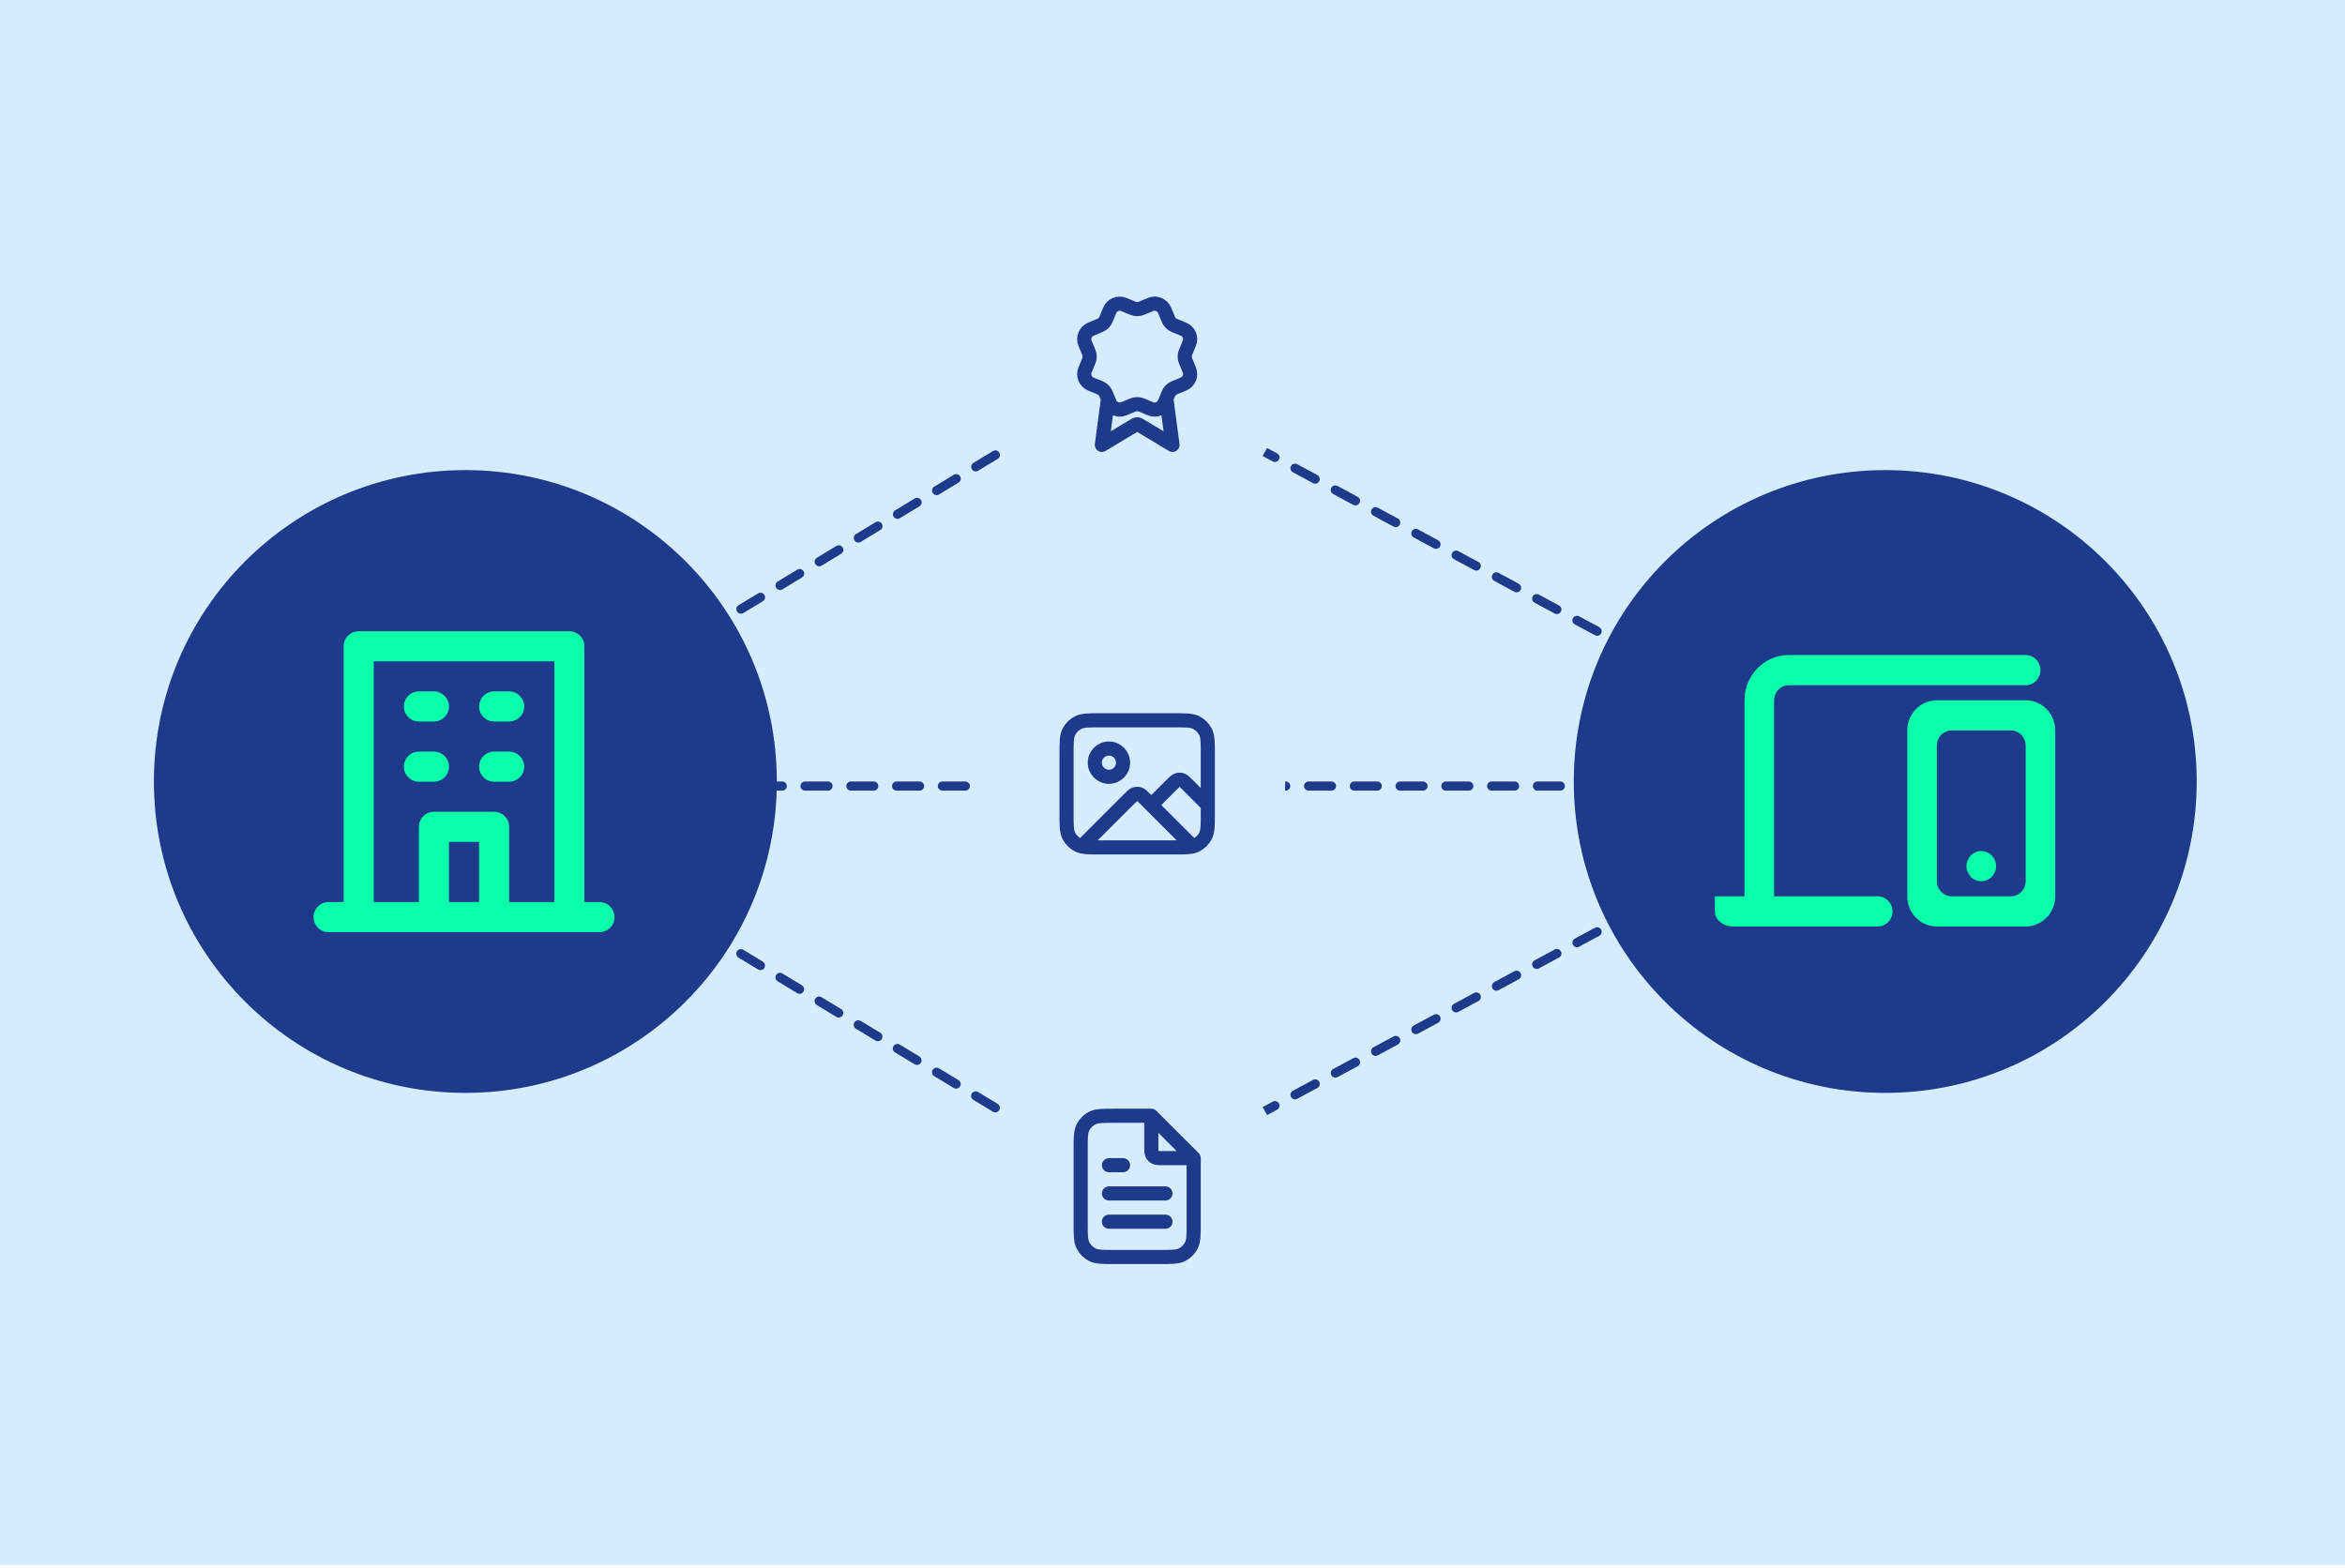 <svg width="332" height="222" viewBox="0 0 332 222" fill="none" xmlns="http://www.w3.org/2000/svg">
<g clip-path="url(#clip0_20476_185335)">
<rect width="332" height="221.61" fill="#D5ECFF"/>
<path d="M161.869 114.46L161 121L165.588 118.247C165.738 118.157 165.813 118.112 165.893 118.095C165.963 118.079 166.037 118.079 166.107 118.095C166.187 118.112 166.262 118.157 166.412 118.247L171 121L170.132 114.457M170.426 103.249C170.58 103.622 170.877 103.919 171.25 104.074L172.559 104.616C172.932 104.771 173.229 105.068 173.384 105.442C173.539 105.815 173.539 106.235 173.384 106.608L172.842 107.916C172.687 108.29 172.687 108.71 172.843 109.084L173.384 110.391C173.46 110.576 173.5 110.775 173.5 110.975C173.5 111.175 173.46 111.374 173.384 111.559C173.307 111.744 173.195 111.912 173.053 112.053C172.911 112.195 172.743 112.307 172.558 112.384L171.25 112.926C170.877 113.08 170.58 113.377 170.425 113.75L169.883 115.059C169.728 115.432 169.431 115.729 169.058 115.884C168.684 116.039 168.264 116.039 167.891 115.884L166.583 115.342C166.209 115.188 165.79 115.188 165.417 115.343L164.108 115.884C163.734 116.039 163.315 116.039 162.942 115.884C162.569 115.729 162.272 115.433 162.117 115.06L161.575 113.75C161.42 113.377 161.124 113.08 160.751 112.925L159.442 112.383C159.068 112.228 158.772 111.932 158.617 111.558C158.462 111.185 158.462 110.765 158.616 110.392L159.158 109.084C159.312 108.71 159.312 108.291 159.157 107.917L158.616 106.608C158.54 106.423 158.5 106.224 158.5 106.024C158.5 105.824 158.539 105.625 158.616 105.44C158.693 105.255 158.805 105.087 158.947 104.946C159.088 104.804 159.256 104.692 159.442 104.615L160.749 104.073C161.123 103.919 161.419 103.623 161.574 103.25L162.117 101.941C162.271 101.568 162.568 101.271 162.942 101.116C163.315 100.961 163.735 100.961 164.108 101.116L165.416 101.658C165.79 101.812 166.209 101.812 166.583 101.657L167.892 101.117C168.266 100.962 168.685 100.962 169.059 101.117C169.432 101.272 169.729 101.568 169.884 101.942L170.426 103.251L170.426 103.249Z" stroke="#1E3A8A" stroke-width="2" stroke-linecap="round" stroke-linejoin="round"/>
<line x1="266.266" y1="111.313" x2="66.539" y2="111.313" stroke="#1E3A8A" stroke-width="1.297" stroke-linecap="round" stroke-dasharray="3.24 3.24"/>
<line x1="66.109" y1="109.773" x2="159.676" y2="53.057" stroke="#1E3A8A" stroke-width="1.297" stroke-linecap="round" stroke-dasharray="3.24 3.24"/>
<line x1="266.035" y1="110.927" x2="160.829" y2="54.154" stroke="#1E3A8A" stroke-width="1.297" stroke-linecap="round" stroke-dasharray="3.24 3.24"/>
<line x1="0.648" y1="-0.648" x2="110.063" y2="-0.648" transform="matrix(0.855 0.518 0.518 -0.855 65.891 110.664)" stroke="#1E3A8A" stroke-width="1.297" stroke-linecap="round" stroke-dasharray="3.24 3.24"/>
<line x1="0.648" y1="-0.648" x2="120.196" y2="-0.648" transform="matrix(-0.88 0.475 0.475 0.88 266.914 110.664)" stroke="#1E3A8A" stroke-width="1.297" stroke-linecap="round" stroke-dasharray="3.24 3.24"/>
<circle cx="65.885" cy="110.666" r="44.096" fill="#1E3A8A"/>
<circle cx="266.908" cy="110.666" r="44.096" fill="#1E3A8A"/>
<circle cx="160.563" cy="53.27" r="21.399" fill="#D5ECFF"/>
<path d="M156.869 56.46L156 63L160.588 60.247C160.738 60.157 160.813 60.112 160.893 60.095C160.963 60.079 161.037 60.079 161.107 60.095C161.187 60.112 161.262 60.157 161.412 60.247L166 63L165.132 56.457M165.426 45.249C165.58 45.622 165.877 45.919 166.25 46.074L167.559 46.617C167.932 46.771 168.229 47.068 168.384 47.441C168.539 47.815 168.539 48.235 168.384 48.608L167.842 49.916C167.687 50.29 167.687 50.71 167.843 51.084L168.384 52.391C168.46 52.576 168.5 52.775 168.5 52.975C168.5 53.175 168.46 53.374 168.384 53.559C168.307 53.744 168.195 53.912 168.053 54.053C167.911 54.195 167.743 54.307 167.558 54.384L166.25 54.926C165.877 55.08 165.58 55.377 165.425 55.75L164.883 57.059C164.728 57.432 164.431 57.729 164.058 57.884C163.684 58.039 163.264 58.039 162.891 57.884L161.583 57.342C161.209 57.188 160.79 57.188 160.417 57.343L159.108 57.884C158.734 58.039 158.315 58.039 157.942 57.884C157.569 57.729 157.272 57.433 157.117 57.06L156.575 55.75C156.42 55.377 156.124 55.08 155.751 54.925L154.442 54.383C154.068 54.228 153.772 53.932 153.617 53.558C153.462 53.185 153.462 52.765 153.616 52.392L154.158 51.084C154.312 50.71 154.312 50.291 154.157 49.917L153.616 48.608C153.54 48.423 153.5 48.224 153.5 48.024C153.5 47.824 153.539 47.625 153.616 47.44C153.693 47.255 153.805 47.087 153.947 46.946C154.088 46.804 154.256 46.692 154.442 46.615L155.749 46.073C156.123 45.919 156.419 45.623 156.574 45.25L157.117 43.941C157.271 43.568 157.568 43.271 157.942 43.116C158.315 42.961 158.735 42.961 159.108 43.116L160.416 43.658C160.79 43.812 161.209 43.812 161.583 43.657L162.892 43.117C163.266 42.962 163.685 42.962 164.059 43.117C164.432 43.272 164.729 43.568 164.884 43.942L165.426 45.251L165.426 45.249Z" stroke="#1E3A8A" stroke-width="2" stroke-linecap="round" stroke-linejoin="round"/>
<circle cx="160.563" cy="110.657" r="21.399" fill="#D5ECFF"/>
<circle cx="160.563" cy="168.052" r="21.399" fill="#D5ECFF"/>
<path fill-rule="evenodd" clip-rule="evenodd" d="M69.956 102.173H72.087C73.263 102.173 74.217 101.22 74.217 100.043C74.217 98.866 73.263 97.912 72.087 97.912H69.956C68.779 97.912 67.826 98.866 67.826 100.043C67.826 101.22 68.779 102.173 69.956 102.173ZM69.956 110.695H72.087C73.263 110.695 74.217 109.741 74.217 108.565C74.217 107.388 73.263 106.434 72.087 106.434H69.956C68.779 106.434 67.826 107.388 67.826 108.565C67.826 109.741 68.779 110.695 69.956 110.695ZM59.304 102.173H61.434C62.611 102.173 63.565 101.22 63.565 100.043C63.565 98.866 62.611 97.912 61.434 97.912H59.304C58.127 97.912 57.173 98.866 57.173 100.043C57.173 101.22 58.127 102.173 59.304 102.173ZM59.304 110.695H61.434C62.611 110.695 63.565 109.741 63.565 108.565C63.565 107.388 62.611 106.434 61.434 106.434H59.304C58.127 106.434 57.173 107.388 57.173 108.565C57.173 109.741 58.127 110.695 59.304 110.695ZM84.869 127.739H82.739V91.521C82.739 90.344 81.785 89.391 80.608 89.391H50.782C49.605 89.391 48.651 90.344 48.651 91.521V127.739H46.521C45.344 127.739 44.391 128.693 44.391 129.869C44.391 131.046 45.344 132 46.521 132H84.869C86.046 132 87 131.046 87 129.869C87 128.693 86.046 127.739 84.869 127.739ZM67.826 127.739H63.565V119.217H67.826V127.739ZM78.478 127.739H72.087V117.087C72.087 115.91 71.133 114.956 69.956 114.956H61.434C60.258 114.956 59.304 115.91 59.304 117.087V127.739H52.913V93.651H78.478V127.739Z" fill="#0AFFAB"/>
<path fill-rule="evenodd" clip-rule="evenodd" d="M286.789 92.758C287.946 92.758 288.884 93.714 288.884 94.893C288.884 96.073 287.946 97.029 286.789 97.029H253.265C252.191 97.029 251.305 97.853 251.184 98.915L251.17 99.164V126.926H265.837C266.994 126.926 267.932 127.882 267.932 129.062C267.932 130.241 266.994 131.197 265.837 131.197H245.408C243.962 131.197 242.789 130.241 242.789 129.062V126.926H246.98V99.164C246.98 95.626 249.794 92.758 253.265 92.758H286.789ZM286.789 99.164C289.103 99.164 290.979 101.077 290.979 103.435V126.926C290.979 129.285 289.103 131.197 286.789 131.197H274.218C271.903 131.197 270.027 129.285 270.027 126.926V103.435C270.027 101.077 271.903 99.164 274.218 99.164H286.789ZM284.694 103.435H276.313C275.156 103.435 274.218 104.392 274.218 105.571V124.791C274.218 125.97 275.156 126.926 276.313 126.926H284.694C285.851 126.926 286.789 125.97 286.789 124.791V105.571C286.789 104.392 285.851 103.435 284.694 103.435ZM280.503 120.52C281.66 120.52 282.598 121.476 282.598 122.655C282.598 123.835 281.66 124.791 280.503 124.791C279.346 124.791 278.408 123.835 278.408 122.655C278.408 121.476 279.346 120.52 280.503 120.52Z" fill="#0AFFAB"/>
<path d="M153.272 119.728L159.869 113.131C160.265 112.735 160.463 112.537 160.691 112.463C160.892 112.398 161.108 112.398 161.309 112.463C161.537 112.537 161.735 112.735 162.131 113.131L168.684 119.684M163 114L165.869 111.131C166.265 110.735 166.463 110.537 166.691 110.463C166.892 110.398 167.108 110.398 167.309 110.463C167.537 110.537 167.735 110.735 168.131 111.131L171 114M159 108C159 109.105 158.105 110 157 110C155.895 110 155 109.105 155 108C155 106.895 155.895 106 157 106C158.105 106 159 106.895 159 108ZM155.8 120H166.2C167.88 120 168.72 120 169.362 119.673C169.926 119.385 170.385 118.926 170.673 118.362C171 117.72 171 116.88 171 115.2V106.8C171 105.12 171 104.28 170.673 103.638C170.385 103.074 169.926 102.615 169.362 102.327C168.72 102 167.88 102 166.2 102H155.8C154.12 102 153.28 102 152.638 102.327C152.074 102.615 151.615 103.074 151.327 103.638C151 104.28 151 105.12 151 106.8V115.2C151 116.88 151 117.72 151.327 118.362C151.615 118.926 152.074 119.385 152.638 119.673C153.28 120 154.12 120 155.8 120Z" stroke="#1E3A8A" stroke-width="2" stroke-linecap="round" stroke-linejoin="round"/>
<path d="M163 158.27V162.4C163 162.96 163 163.24 163.109 163.454C163.205 163.642 163.358 163.795 163.546 163.891C163.76 164 164.04 164 164.6 164H168.731M165 169H157M165 173H157M159 165H157M163 158H157.8C156.12 158 155.28 158 154.638 158.327C154.074 158.615 153.615 159.074 153.327 159.638C153 160.28 153 161.12 153 162.8V173.2C153 174.88 153 175.72 153.327 176.362C153.615 176.926 154.074 177.385 154.638 177.673C155.28 178 156.12 178 157.8 178H164.2C165.88 178 166.72 178 167.362 177.673C167.926 177.385 168.385 176.926 168.673 176.362C169 175.72 169 174.88 169 173.2V164L163 158Z" stroke="#1E3A8A" stroke-width="2" stroke-linecap="round" stroke-linejoin="round"/>
</g>
<defs>
<clipPath id="clip0_20476_185335">
<rect width="332" height="221.61" fill="white"/>
</clipPath>
</defs>
</svg>
